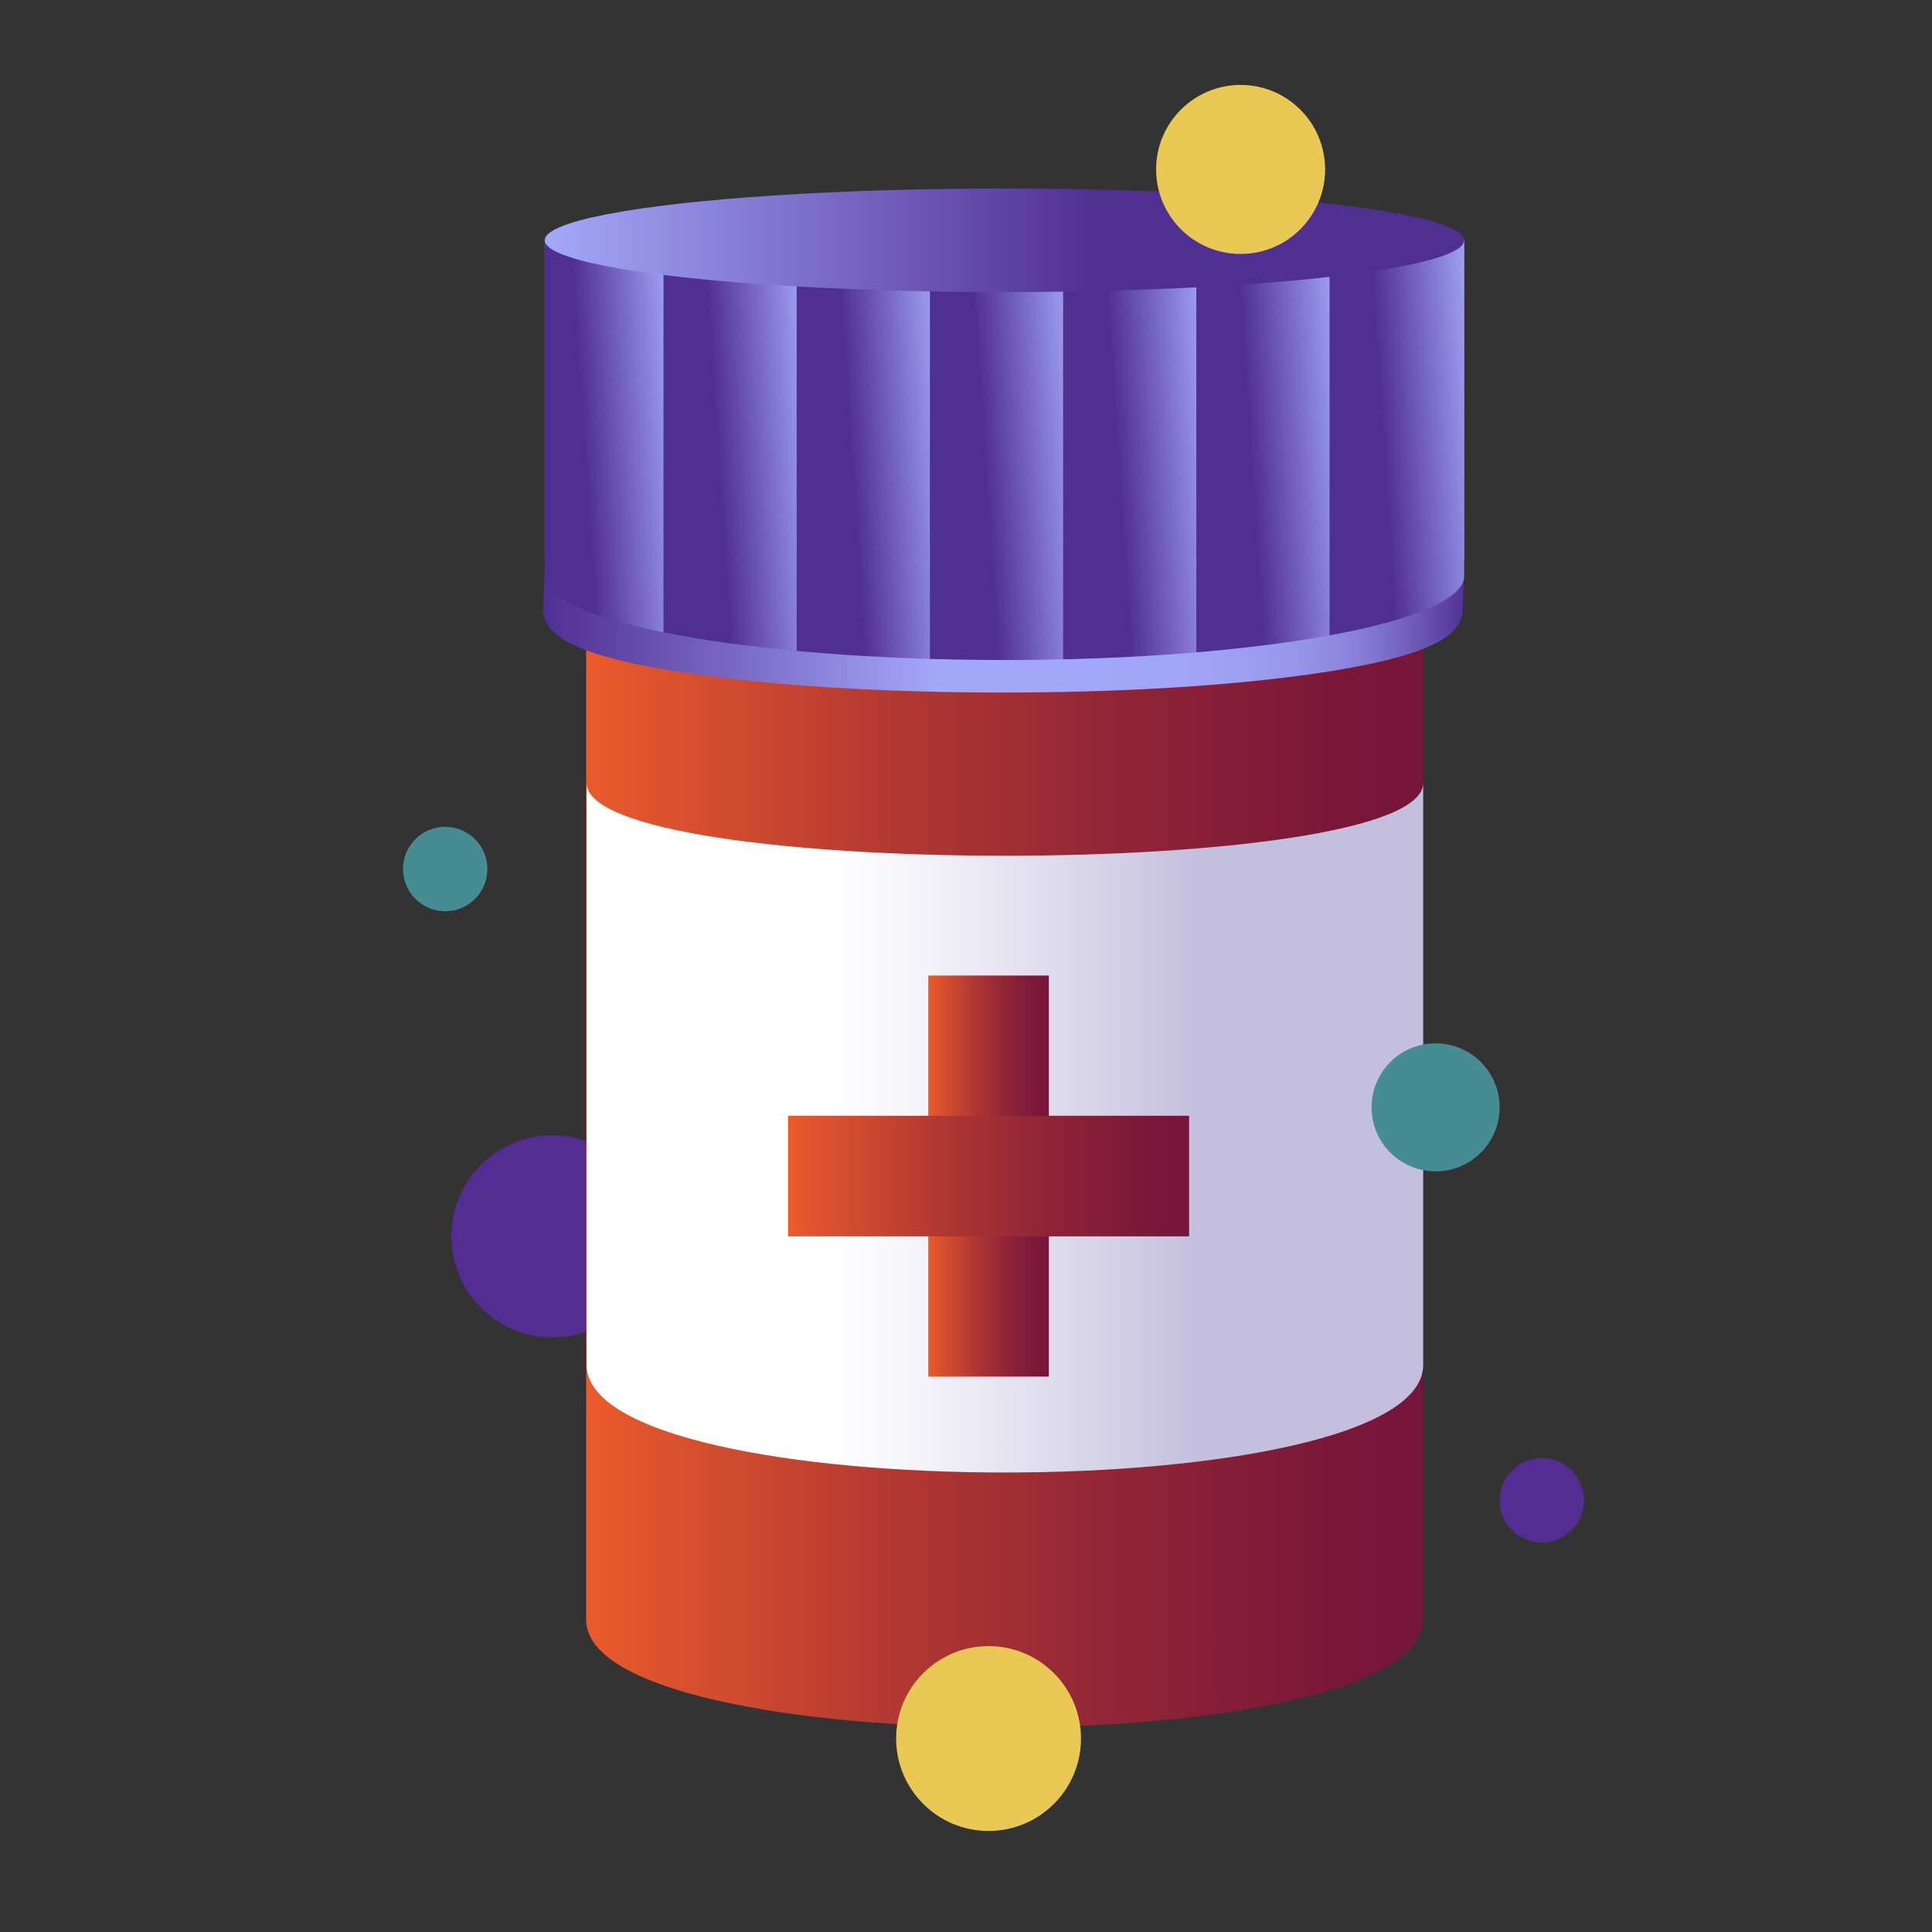 <?xml version="1.0" encoding="UTF-8"?>
<svg id="Layer_1" data-name="Layer 1" xmlns="http://www.w3.org/2000/svg" xmlns:xlink="http://www.w3.org/1999/xlink" viewBox="0 0 500 500">
  <rect x="0" y="0" width="500" height="500" fill="#333333" stroke="none"/>
  <defs>
    <style>
      .cls-1 {
        fill: none;
      }

      .cls-2 {
        fill: #b09ecd;
      }

      .cls-3 {
        fill: url(#linear-gradient-8);
      }

      .cls-4 {
        fill: url(#linear-gradient-7);
      }

      .cls-5 {
        fill: url(#linear-gradient-5);
      }

      .cls-6 {
        fill: url(#linear-gradient-6);
      }

      .cls-7 {
        fill: url(#linear-gradient-9);
      }

      .cls-8 {
        fill: url(#linear-gradient-4);
      }

      .cls-9 {
        fill: url(#linear-gradient-3);
      }

      .cls-10 {
        fill: url(#linear-gradient-2);
      }

      .cls-11 {
        fill: url(#linear-gradient);
      }

      .cls-12 {
        fill: #eac856;
      }

      .cls-13 {
        fill: #532d92;
      }

      .cls-14 {
        fill: #478c92;
      }

      .cls-15 {
        fill: url(#linear-gradient-10);
      }

      .cls-16 {
        fill: url(#linear-gradient-11);
      }

      .cls-17 {
        fill: url(#linear-gradient-12);
      }

      .cls-18 {
        fill: url(#linear-gradient-13);
      }

      .cls-19 {
        fill: url(#linear-gradient-14);
      }

      .cls-20 {
        clip-path: url(#clippath);
      }
    </style>
    <linearGradient id="linear-gradient" x1="140.57" y1="148.18" x2="378.92" y2="148.18" gradientUnits="userSpaceOnUse">
      <stop offset="0" stop-color="#502f93"/>
      <stop offset=".43" stop-color="#a4a8fa"/>
      <stop offset=".68" stop-color="#a2a6f8"/>
      <stop offset=".76" stop-color="#9d9ff2"/>
      <stop offset=".83" stop-color="#9593e8"/>
      <stop offset=".88" stop-color="#8a82da"/>
      <stop offset=".92" stop-color="#7a6cc7"/>
      <stop offset=".96" stop-color="#6852b0"/>
      <stop offset="1" stop-color="#523296"/>
      <stop offset="1" stop-color="#502f93"/>
    </linearGradient>
    <linearGradient id="linear-gradient-2" x1="151.7" y1="272.35" x2="368.2" y2="272.35" gradientUnits="userSpaceOnUse">
      <stop offset="0" stop-color="#eb5b2c"/>
      <stop offset=".07" stop-color="#df542d"/>
      <stop offset=".37" stop-color="#b23832"/>
      <stop offset=".63" stop-color="#912536"/>
      <stop offset=".85" stop-color="#7d1939"/>
      <stop offset="1" stop-color="#76153a"/>
    </linearGradient>
    <linearGradient id="linear-gradient-3" x1="151.82" y1="291.87" x2="368.32" y2="291.87" gradientUnits="userSpaceOnUse">
      <stop offset=".29" stop-color="#fff"/>
      <stop offset=".41" stop-color="#f3f2f8"/>
      <stop offset=".63" stop-color="#d4d0e7"/>
      <stop offset=".73" stop-color="#c4bfdf"/>
    </linearGradient>
    <linearGradient id="linear-gradient-4" x1="140.57" y1="167.87" x2="378.5" y2="167.87" gradientUnits="userSpaceOnUse">
      <stop offset="0" stop-color="#502f93"/>
      <stop offset=".43" stop-color="#a4a8fa"/>
      <stop offset=".68" stop-color="#a2a6f8"/>
      <stop offset=".76" stop-color="#9d9ff2"/>
      <stop offset=".83" stop-color="#9593e8"/>
      <stop offset=".88" stop-color="#8a82da"/>
      <stop offset=".92" stop-color="#7a6cc7"/>
      <stop offset=".96" stop-color="#6852b0"/>
      <stop offset="1" stop-color="#523296"/>
      <stop offset="1" stop-color="#502f93"/>
    </linearGradient>
    <linearGradient id="linear-gradient-5" x1="240.23" y1="304.37" x2="271.44" y2="304.37" xlink:href="#linear-gradient-2"/>
    <linearGradient id="linear-gradient-6" x1="203.94" y1="304.37" x2="307.73" y2="304.37" gradientTransform="translate(-48.53 560.21) rotate(-90)" xlink:href="#linear-gradient-2"/>
    <clipPath id="clippath">
      <path class="cls-1" d="M140.98,62.18v86.88c0,12.01,53.26,21.75,118.97,21.75s118.97-9.74,118.97-21.75V62.18h-237.93Z"/>
    </clipPath>
    <linearGradient id="linear-gradient-7" x1="176.47" y1="101.48" x2="132.83" y2="104.37" gradientUnits="userSpaceOnUse">
      <stop offset="0" stop-color="#a4a8fa"/>
      <stop offset=".6" stop-color="#502f93"/>
    </linearGradient>
    <linearGradient id="linear-gradient-8" x1="210.94" y1="101.48" x2="167.31" y2="104.37" xlink:href="#linear-gradient-7"/>
    <linearGradient id="linear-gradient-9" x1="245.42" y1="101.48" x2="201.78" y2="104.37" xlink:href="#linear-gradient-7"/>
    <linearGradient id="linear-gradient-10" x1="279.89" y1="101.48" x2="236.26" y2="104.37" xlink:href="#linear-gradient-7"/>
    <linearGradient id="linear-gradient-11" x1="314.37" y1="101.48" x2="270.73" y2="104.37" xlink:href="#linear-gradient-7"/>
    <linearGradient id="linear-gradient-12" x1="348.84" x2="305.21" y2="104.37" xlink:href="#linear-gradient-7"/>
    <linearGradient id="linear-gradient-13" x1="383.32" y1="101.48" x2="339.68" y2="104.37" xlink:href="#linear-gradient-7"/>
    <linearGradient id="linear-gradient-14" x1="140.98" y1="62.18" x2="378.92" y2="62.18" xlink:href="#linear-gradient-7"/>
  </defs>
  <circle class="cls-13" cx="142.98" cy="319.98" r="26.16"/>
  <path class="cls-11" d="M140.57,159.24c0-1.99.42-13,.42-13,0,0,14.69-.76,36.61-4.04,21.91-3.28,51.01-5.08,81.93-5.08s60.03,1.8,81.93,5.08c23.49,3.51,37.45,6.86,37.45,6.86,0,0-.42,8.44-.42,10.18l-13.11-.76s2.12-2.96-28.84-7.16c-21.11-2.86-48.46-4.44-77.01-4.44s-55.9,1.58-77.01,4.44c-30.96,4.19-29.2,7.25-29.35,7.46l-12.61.46Z"/>
  <path class="cls-10" d="M368.2,419.18c0,37.15-216.5,37.15-216.5,0V97.65h216.5v321.53Z"/>
  <path class="cls-9" d="M151.82,202.64c0,25.1,216.5,25.1,216.5,0v150.58c0,37.15-216.5,37.15-216.5,0v-150.58Z"/>
  <path class="cls-2" d="M140.98,62.18v82.06c0,12.01,53.26,21.75,118.97,21.75s118.97-9.74,118.97-21.75V62.18h-237.93Z"/>
  <path class="cls-8" d="M378.5,157.11c0,5.57-2.86,11.93-37.03,17.04-21.91,3.28-51.01,5.08-81.93,5.08s-60.03-1.8-81.93-5.08c-34.17-5.11-37.03-11.48-37.03-17.04h11.13s5.49,2.03,30.82,6.97c20.91,4.08,48.46,5.38,77.01,5.38s55.9-1.58,77.01-4.44c30.96-4.19,31.09-8.32,31.24-8.54"/>
  <rect class="cls-5" x="240.23" y="252.47" width="31.21" height="103.79"/>
  <rect class="cls-6" x="240.23" y="252.47" width="31.21" height="103.79" transform="translate(560.21 48.53) rotate(90)"/>
  <g class="cls-20">
    <g>
      <rect class="cls-4" x="137.23" y="35.04" width="34.83" height="135.77"/>
      <rect class="cls-3" x="171.71" y="35.04" width="34.83" height="135.77"/>
      <rect class="cls-7" x="206.18" y="35.04" width="34.83" height="135.77"/>
      <rect class="cls-15" x="240.66" y="35.04" width="34.83" height="135.77"/>
      <rect class="cls-16" x="275.13" y="35.04" width="34.83" height="135.77"/>
      <rect class="cls-17" x="309.61" y="35.04" width="34.83" height="135.77"/>
      <rect class="cls-18" x="344.09" y="35.04" width="34.83" height="135.77"/>
    </g>
  </g>
  <ellipse class="cls-19" cx="259.95" cy="62.18" rx="118.97" ry="13.4"/>
  <circle class="cls-12" cx="255.84" cy="449.93" r="23.92"/>
  <circle class="cls-14" cx="115.22" cy="224.91" r="10.92"/>
  <circle class="cls-13" cx="399.02" cy="388.28" r="10.92"/>
  <circle class="cls-12" cx="321.07" cy="43.85" r="21.87"/>
  <circle class="cls-14" cx="371.53" cy="286.58" r="16.57"/>
</svg>